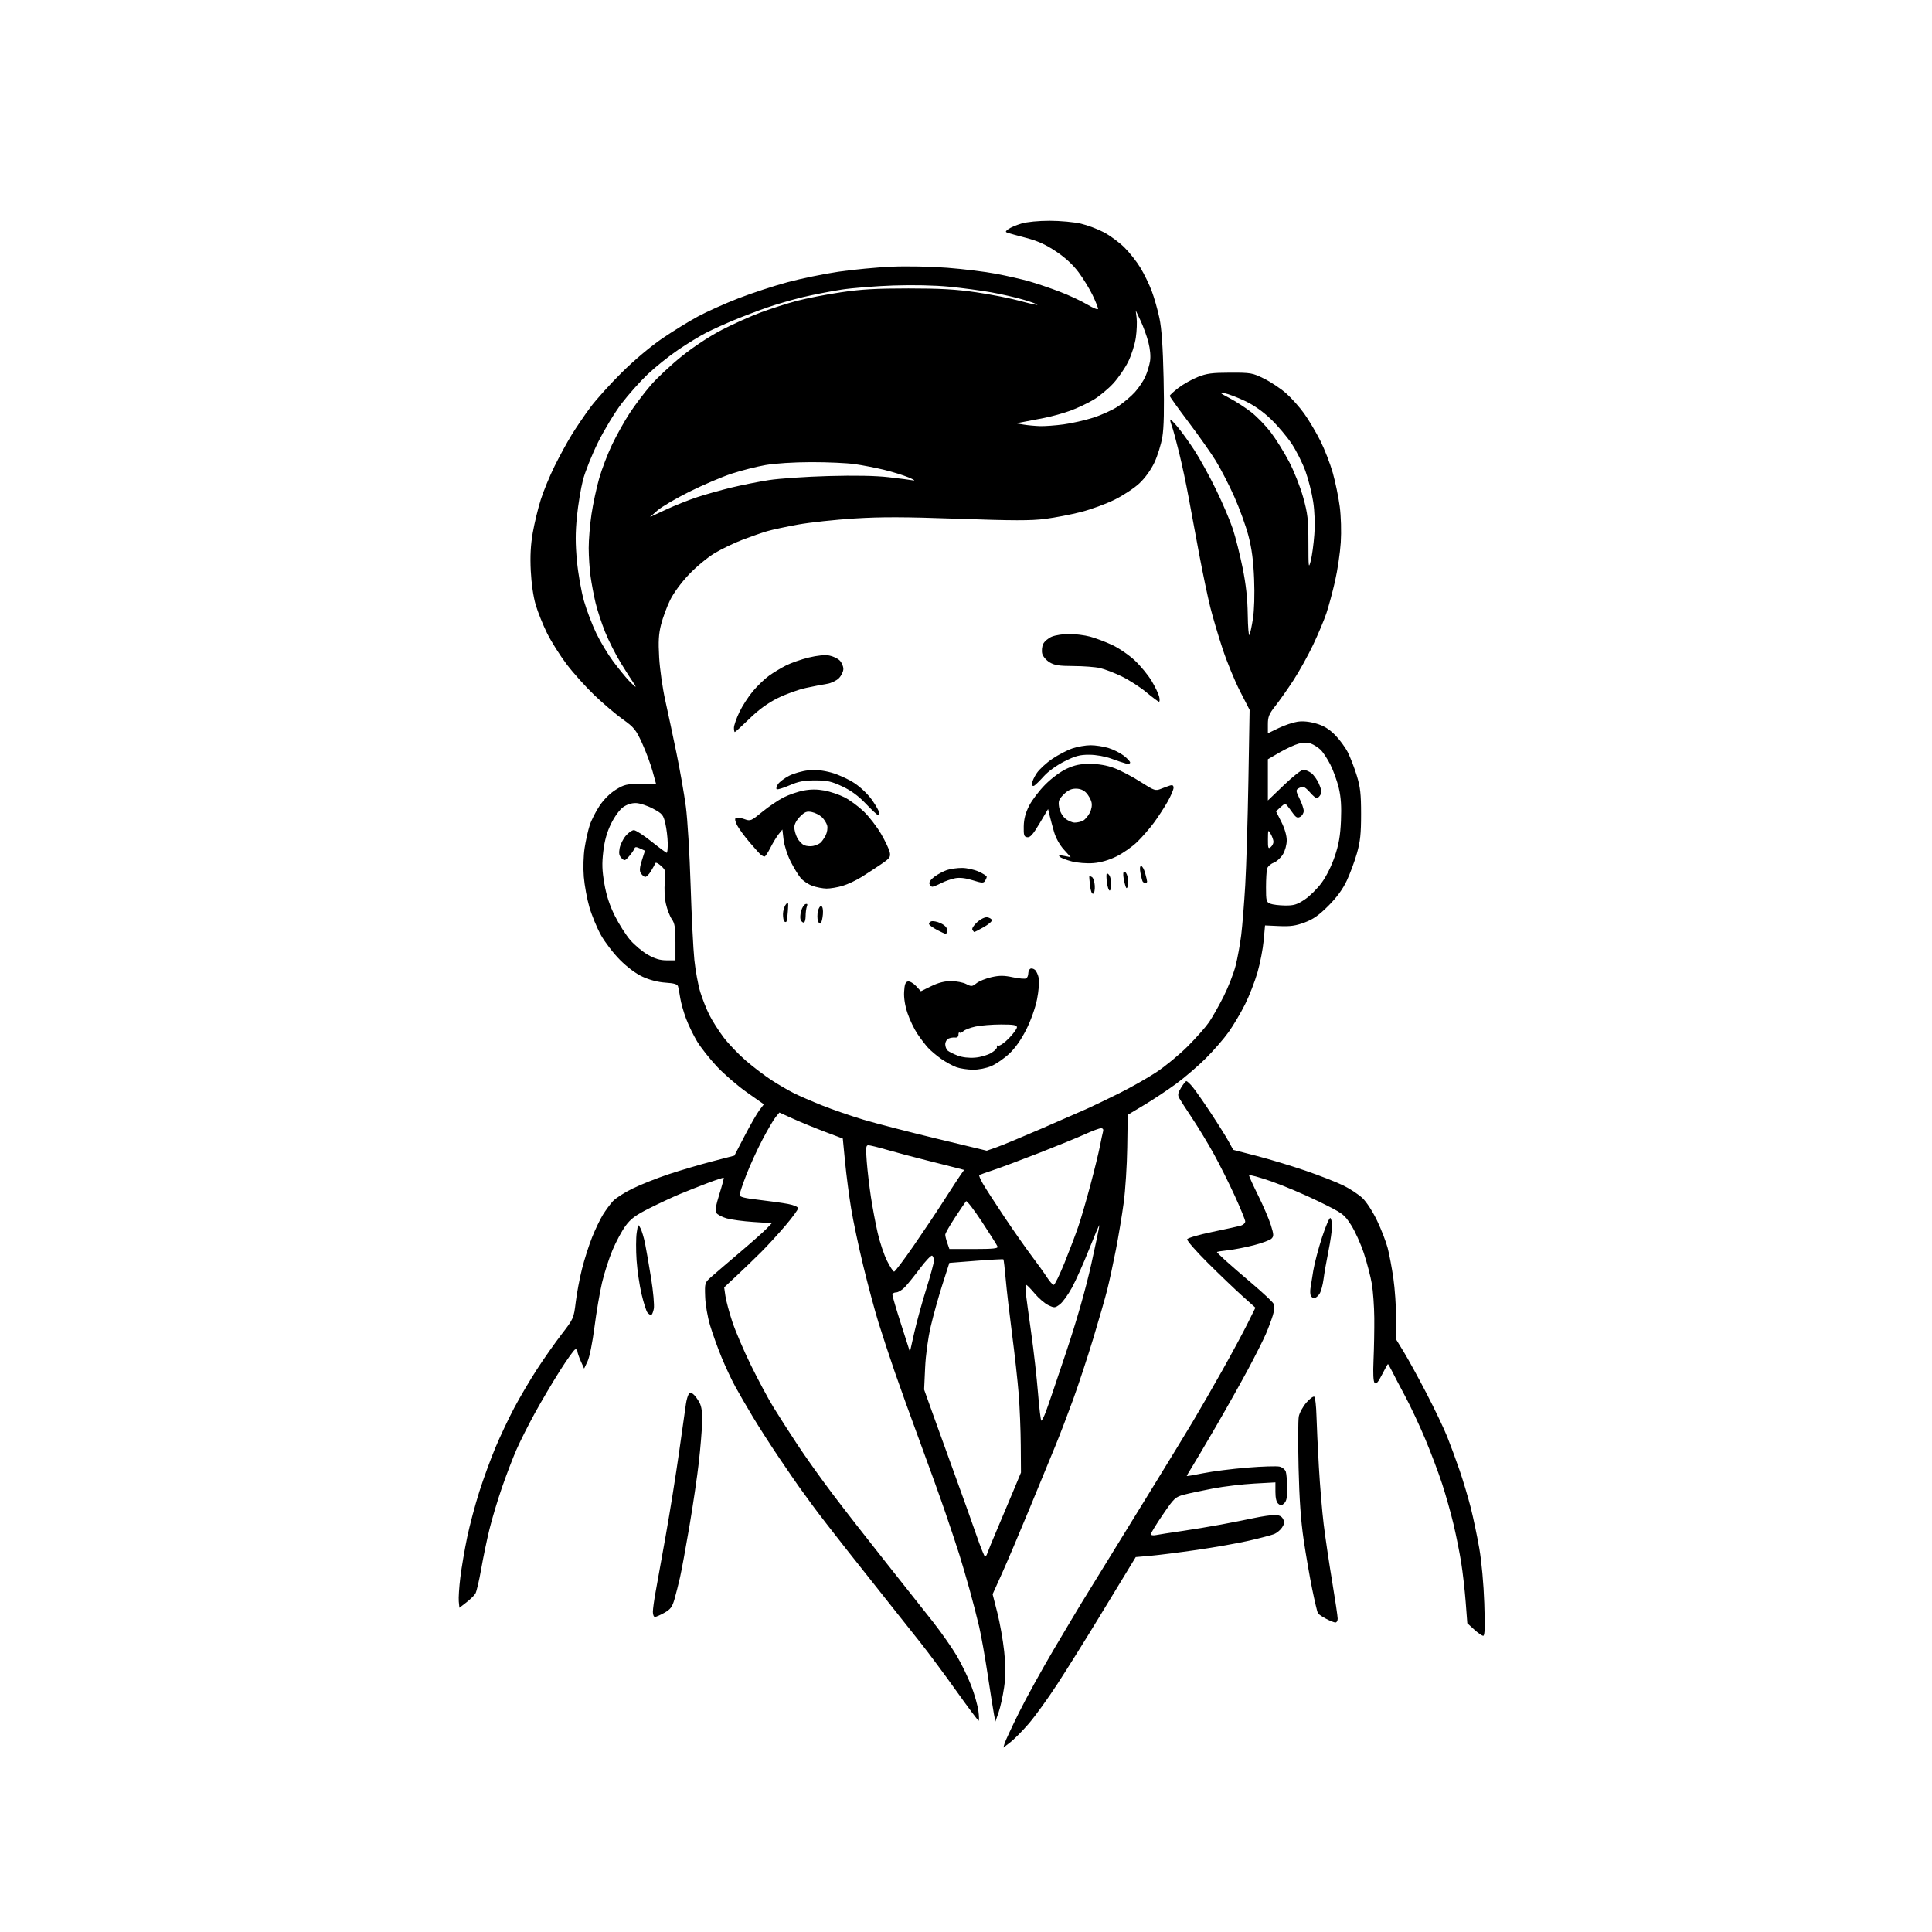 <svg version="1.1" xmlns="http://www.w3.org/2000/svg" xmlns:xlink="http://www.w3.org/1999/xlink" width="1024" height="1024" viewBox="0 0 1024 1024"><path stroke="none" fill="black" fill-rule="evenodd" d="M535.429,923.486L531.78,926.27L532.509,923.885C532.91,922.573 536.328,915.265 540.104,907.645C543.879,900.024 552.194,884.949 558.581,874.145C564.968,863.34 571.583,852.25 573.28,849.5C574.978,846.75 580.937,837.075 586.524,828.0C592.11,818.925 603.192,800.925 611.151,788.0C619.109,775.075 628.581,759.55 632.198,753.5C635.815,747.45 642.869,735.208 647.872,726.295C652.876,717.382 658.866,706.267 661.183,701.594L665.397,693.099L658.448,686.875C654.627,683.452 646.395,675.57 640.156,669.359C633.916,663.148 628.995,657.515 629.22,656.841C629.446,656.162 635.435,654.417 642.666,652.923C649.837,651.441 656.67,649.922 657.852,649.547C659.033,649.172 660.0,648.205 660.0,647.398C660.0,646.592 657.498,640.464 654.441,633.782C651.383,627.1 646.38,617.103 643.322,611.566C640.264,606.03 635.116,597.533 631.882,592.685C628.647,587.837 625.525,582.982 624.944,581.895C624.117,580.35 624.352,579.166 626.025,576.46C627.201,574.557 628.45,573.0 628.8,573.0C629.15,573.0 630.513,574.237 631.829,575.75C633.144,577.263 637.491,583.45 641.489,589.5C645.486,595.55 649.855,602.512 651.198,604.972L653.639,609.444L666.069,612.657C672.906,614.425 684.575,617.956 692.0,620.506C699.425,623.056 708.408,626.569 711.962,628.313C715.516,630.056 720.105,633.083 722.16,635.037C724.291,637.065 727.625,642.223 729.922,647.046C732.137,651.696 734.651,658.2 735.51,661.5C736.369,664.8 737.722,672.0 738.517,677.5C739.313,683.0 739.972,692.555 739.982,698.732L740.0,709.965L744.117,716.691C746.381,720.39 751.751,730.186 756.05,738.459C760.348,746.731 765.302,757.1 767.057,761.5C768.813,765.9 771.771,773.931 773.631,779.346C775.492,784.762 778.135,793.616 779.506,799.023C780.876,804.429 782.925,814.173 784.058,820.676C785.282,827.703 786.356,839.499 786.704,849.75C787.137,862.503 786.988,867.0 786.13,867.0C785.492,867.0 783.337,865.503 781.34,863.673L777.709,860.346L776.831,848.923C776.349,842.64 775.285,833.316 774.467,828.201C773.65,823.087 771.852,814.087 770.472,808.201C769.092,802.316 766.346,792.55 764.37,786.5C762.394,780.45 758.326,769.668 755.332,762.539C752.337,755.41 747.583,745.285 744.768,740.039C741.953,734.793 738.818,728.812 737.801,726.75C736.785,724.688 735.812,723.0 735.64,723.0C735.468,723.0 734.063,725.499 732.517,728.554C730.477,732.585 729.406,733.806 728.61,733.01C727.882,732.282 727.679,728.138 728.006,720.706C728.278,714.543 728.456,704.55 728.401,698.5C728.347,692.45 727.767,684.35 727.113,680.5C726.459,676.65 724.562,669.363 722.898,664.307C721.234,659.25 718.158,652.46 716.061,649.216C712.378,643.517 711.801,643.099 698.875,636.759C691.519,633.151 680.212,628.364 673.75,626.122C667.288,623.88 662.0,622.451 662.0,622.945C662.0,623.44 664.195,628.267 666.877,633.672C669.56,639.078 672.57,646.098 673.567,649.274C675.155,654.331 675.2,655.229 673.923,656.505C673.122,657.307 668.874,658.886 664.483,660.014C660.092,661.142 653.913,662.339 650.75,662.675C647.587,663.01 645.0,663.437 645.0,663.622C645.0,663.807 646.913,665.704 649.25,667.838C651.587,669.971 658.111,675.632 663.746,680.417C669.382,685.202 674.436,689.946 674.978,690.959C675.655,692.224 675.548,694.165 674.637,697.151C673.907,699.543 672.249,703.975 670.953,707.0C669.656,710.025 665.466,718.35 661.641,725.5C657.816,732.65 650.091,746.403 644.475,756.061C638.859,765.72 633.079,775.498 631.632,777.791C630.184,780.084 629.0,782.107 629.0,782.286C629.0,782.465 632.938,781.811 637.75,780.833C642.562,779.855 653.052,778.522 661.061,777.871C669.069,777.22 676.802,776.984 678.244,777.346C679.686,777.708 681.156,778.915 681.508,780.027C681.861,781.139 682.195,784.981 682.249,788.565C682.322,793.344 681.915,795.513 680.724,796.704C679.384,798.044 678.829,798.103 677.55,797.042C676.526,796.192 676.0,794.049 676.0,790.725L676.0,785.694L664.75,786.314C658.562,786.656 648.775,787.826 643.0,788.914C637.225,790.003 630.285,791.48 627.577,792.197C622.928,793.428 622.303,794.015 616.327,802.778C612.847,807.881 610.0,812.53 610.0,813.108C610.0,813.722 611.144,813.929 612.75,813.607C614.263,813.303 620.225,812.374 626.0,811.542C631.775,810.71 641.225,809.15 647.0,808.075C652.775,807 660.792,805.418 664.815,804.56C668.839,803.702 673.661,803.0 675.53,803.0C677.943,803.0 679.251,803.6 680.036,805.067C680.899,806.679 680.785,807.68 679.519,809.612C678.626,810.974 676.681,812.56 675.198,813.135C673.714,813.71 667.775,815.267 662.0,816.594C656.225,817.921 643.85,820.113 634.5,821.466C625.15,822.818 614.005,824.229 609.734,824.602L601.968,825.279L597.638,832.389C595.257,836.3 587.967,848.275 581.438,859.0C574.909,869.725 565.471,884.8 560.465,892.5C555.458,900.2 548.599,909.695 545.221,913.601C541.843,917.507 537.437,921.955 535.429,923.486zM518.685,912.0C518.37,912.0 513.064,904.913 506.894,896.25C500.724,887.587 492.289,876.225 488.149,871.0C484.009,865.775 476.506,856.325 471.476,850.0C466.445,843.675 456.281,830.85 448.889,821.5C441.496,812.15 433.209,801.41 430.474,797.633C427.738,793.857 424.6,789.535 423.5,788.031C422.4,786.526 417.767,779.779 413.204,773.038C408.642,766.297 402.301,756.443 399.115,751.141C395.928,745.838 391.715,738.575 389.753,735.0C387.79,731.425 384.517,724.45 382.479,719.5C380.44,714.55 377.697,706.928 376.383,702.563C375.021,698.038 373.887,691.452 373.747,687.242C373.501,679.903 373.522,679.839 377.095,676.679C379.072,674.931 385.822,669.146 392.095,663.825C398.368,658.504 404.756,652.836 406.291,651.228L409.081,648.306L399.291,647.663C393.906,647.31 387.52,646.446 385.099,645.745C382.679,645.044 380.244,643.748 379.687,642.866C378.955,641.706 379.398,638.956 381.288,632.915C382.725,628.323 383.761,624.427 383.59,624.257C383.42,624.086 379.73,625.284 375.39,626.918C371.051,628.552 364.35,631.201 360.5,632.804C356.65,634.408 349.339,637.812 344.254,640.368C336.852,644.089 334.314,645.962 331.528,649.758C329.615,652.366 326.524,658.111 324.661,662.524C322.797,666.938 320.291,674.729 319.092,679.839C317.892,684.948 316.086,695.552 315.079,703.403C314.034,711.543 312.462,719.332 311.419,721.529L309.592,725.38L307.822,721.44C306.849,719.273 306.041,716.9 306.026,716.167C306.012,715.433 305.482,715.006 304.848,715.217C304.215,715.428 300.566,720.528 296.74,726.551C292.915,732.573 286.943,742.675 283.471,749.0C279.998,755.325 275.583,764.1 273.659,768.5C271.736,772.9 268.297,781.9 266.019,788.5C263.74,795.1 260.774,805.0 259.427,810.5C258.08,816.0 256.096,825.549 255.017,831.719C253.938,837.889 252.548,843.739 251.927,844.719C251.306,845.699 249.156,847.773 247.149,849.329L243.5,852.159L243.163,848.829C242.978,846.998 243.351,841.225 243.993,836.0C244.635,830.775 246.263,821.228 247.61,814.784C248.957,808.341 251.86,797.438 254.06,790.555C256.26,783.673 260.086,773.207 262.562,767.297C265.038,761.387 269.491,751.967 272.457,746.363C275.423,740.758 280.866,731.522 284.551,725.837C288.237,720.151 294.141,711.754 297.672,707.175C303.997,698.972 304.106,698.724 305.147,690.175C305.728,685.404 307.237,677.412 308.502,672.415C309.766,667.418 312.168,659.915 313.84,655.742C315.511,651.568 318.085,646.206 319.56,643.827C321.035,641.447 323.424,638.207 324.871,636.627C326.317,635.047 331.025,632.034 335.334,629.932C339.643,627.829 348.174,624.441 354.293,622.402C360.412,620.363 370.778,617.301 377.329,615.598L389.239,612.5L394.693,602.0C397.693,596.225 401.21,590.106 402.508,588.402L404.869,585.305L395.832,578.936C390.861,575.434 383.705,569.26 379.928,565.216C376.152,561.172 371.473,555.248 369.531,552.051C367.589,548.854 364.928,543.373 363.617,539.869C362.307,536.366 360.924,531.475 360.544,529.0C360.164,526.525 359.648,523.764 359.396,522.865C359.052,521.636 357.389,521.127 352.719,520.819C348.817,520.562 344.332,519.41 340.681,517.728C337.056,516.058 332.505,512.683 328.608,508.774C325.167,505.323 320.631,499.412 318.527,495.637C316.423,491.862 313.666,485.213 312.401,480.86C311.135,476.508 309.8,469.246 309.433,464.723C309.053,460.028 309.239,453.461 309.867,449.417C310.471,445.521 311.682,440.121 312.556,437.417C313.43,434.713 315.8,430.038 317.823,427.03C320.076,423.677 323.409,420.387 326.431,418.53C330.885,415.793 332.154,415.503 339.557,415.533L347.752,415.566L345.84,408.665C344.788,404.87 342.303,398.209 340.317,393.865C337.065,386.75 336.05,385.498 330.103,381.259C326.471,378.67 319.723,372.94 315.107,368.526C310.491,364.112 303.82,356.675 300.283,352.0C296.745,347.325 292.076,339.9 289.907,335.5C287.739,331.1 285.039,324.35 283.907,320.5C282.662,316.263 281.638,309.158 281.313,302.5C280.934,294.76 281.247,288.793 282.368,282.364C283.244,277.34 285.145,269.477 286.594,264.892C288.042,260.307 291.354,252.268 293.954,247.028C296.553,241.788 300.614,234.35 302.978,230.5C305.341,226.65 309.776,220.125 312.832,216.0C315.889,211.875 323.419,203.521 329.566,197.435C336.258,190.809 344.906,183.54 351.121,179.316C356.829,175.436 365.325,170.204 370.0,167.69C374.675,165.176 384.272,160.874 391.328,158.131C398.383,155.388 410.083,151.548 417.328,149.599C424.572,147.65 436.8,145.137 444.5,144.013C452.2,142.89 464.8,141.691 472.5,141.35C480.508,140.995 493.134,141.241 502.0,141.924C510.525,142.581 522.225,144.018 528.0,145.118C533.775,146.218 541.65,148.017 545.5,149.116C549.35,150.215 556.584,152.668 561.575,154.567C566.567,156.466 573.204,159.558 576.325,161.437C579.446,163.316 582,164.324 581.999,163.677C581.999,163.03 580.71,159.8 579.134,156.5C577.559,153.2 574.234,147.753 571.744,144.395C568.74,140.343 564.704,136.609 559.743,133.291C554.289,129.643 550.002,127.697 543.884,126.091C539.273,124.881 534.825,123.658 534.0,123.374C532.765,122.948 532.85,122.599 534.483,121.398C535.573,120.596 538.692,119.278 541.414,118.47C544.358,117.595 550.442,117.006 556.432,117.015C561.969,117.023 569.383,117.709 572.907,118.54C576.431,119.37 581.949,121.454 585.17,123.171C588.39,124.888 593.226,128.459 595.916,131.107C598.606,133.754 602.425,138.585 604.403,141.841C606.381,145.097 609.089,150.655 610.421,154.193C611.752,157.73 613.595,164.197 614.517,168.562C615.689,174.114 616.355,183.714 616.732,200.5C617.104,217.029 616.896,226.727 616.062,231.653C615.397,235.587 613.505,241.662 611.858,245.153C610.035,249.018 606.934,253.317 603.929,256.146C601.215,258.702 595.283,262.62 590.747,264.854C586.211,267.089 578.225,270.013 573.0,271.353C567.775,272.692 559.225,274.342 554.0,275.017C546.437,275.995 537.024,275.981 507.839,274.948C479.379,273.941 467.075,273.909 452.839,274.802C442.752,275.436 429.325,276.885 423.0,278.023C416.675,279.162 409.267,280.751 406.538,281.556C403.809,282.36 397.959,284.398 393.538,286.085C389.117,287.771 382.482,290.957 378.793,293.165C375.104,295.372 368.973,300.454 365.17,304.458C361.032,308.814 357.005,314.302 355.144,318.119C353.433,321.629 351.292,327.425 350.386,331.0C349.104,336.058 348.878,339.941 349.37,348.5C349.717,354.55 351.152,364.675 352.557,371.0C353.963,377.325 356.645,389.925 358.518,399.0C360.39,408.075 362.639,420.9 363.515,427.5C364.39,434.1 365.523,452.775 366.032,469.0C366.541,485.225 367.44,503.14 368.03,508.81C368.62,514.481 370.031,522.131 371.166,525.81C372.301,529.49 374.479,534.978 376.006,538.007C377.534,541.035 380.88,546.303 383.443,549.712C386.006,553.121 391.342,558.71 395.301,562.13C399.261,565.551 405.425,570.238 409.0,572.546C412.575,574.853 417.826,577.914 420.668,579.346C423.511,580.779 430.327,583.74 435.815,585.926C441.302,588.112 451.126,591.5 457.646,593.454C464.166,595.408 481.537,599.906 496.248,603.45L522.996,609.894L528.248,608.054C531.137,607.043 541.825,602.605 552.0,598.193C562.175,593.781 573.025,589.041 576.112,587.659C579.198,586.278 586.848,582.603 593.112,579.493C599.375,576.383 608.325,571.306 613.0,568.211C617.675,565.116 625.117,558.964 629.537,554.542C633.957,550.119 639.018,544.396 640.783,541.825C642.548,539.254 646.023,533.125 648.504,528.205C650.985,523.285 653.862,515.939 654.896,511.88C655.931,507.821 657.275,500.45 657.883,495.5C658.491,490.55 659.447,478.625 660.009,469.0C660.571,459.375 661.32,434.57 661.673,413.877L662.316,376.254L657.244,366.377C654.454,360.945 650.314,350.881 648.043,344.013C645.772,337.145 642.836,327.245 641.517,322.013C640.199,316.781 637.511,303.95 635.544,293.5C633.577,283.05 631.025,269.325 629.873,263.0C628.722,256.675 626.513,246.325 624.965,240.0C623.417,233.675 621.654,227.2 621.047,225.611C620.441,224.023 620.096,222.571 620.281,222.386C620.466,222.201 622.24,223.99 624.223,226.363C626.207,228.736 630.162,234.237 633.012,238.588C635.863,242.94 641.046,252.35 644.53,259.5C648.014,266.65 652.039,276.097 653.476,280.493C654.912,284.889 657.227,294.114 658.621,300.993C660.385,309.699 661.207,317.193 661.327,325.653C661.422,332.336 661.823,337.239 662.218,336.548C662.614,335.856 663.457,331.963 664.092,327.895C664.784,323.464 665.033,315.089 664.713,307.0C664.329,297.275 663.489,290.843 661.709,284.0C660.351,278.775 656.947,269.382 654.146,263.126C651.344,256.87 646.927,248.32 644.329,244.126C641.731,239.932 635.194,230.667 629.803,223.537C624.411,216.408 620,210.241 620.0,209.833C620.0,209.425 622.069,207.512 624.597,205.581C627.126,203.65 631.739,201.054 634.847,199.811C639.552,197.93 642.432,197.547 652.021,197.525C663,197.501 663.847,197.651 670.021,200.708C673.584,202.473 678.824,205.961 681.664,208.46C684.504,210.959 688.831,215.816 691.281,219.252C693.73,222.688 697.569,229.152 699.811,233.615C702.053,238.079 705.021,245.729 706.407,250.615C707.793,255.502 709.453,263.55 710.095,268.5C710.776,273.739 711.001,281.679 710.636,287.5C710.29,293.0 708.927,302.225 707.606,308.0C706.285,313.775 704.227,321.425 703.032,325.0C701.838,328.575 698.667,336.117 695.987,341.759C693.307,347.402 688.622,355.842 685.576,360.515C682.529,365.188 678.229,371.3 676.019,374.096C672.608,378.411 672.0,379.896 672.0,383.919L672.0,388.658L677.672,385.917C680.792,384.409 685.301,382.882 687.694,382.523C690.534,382.097 693.972,382.431 697.598,383.486C701.58,384.643 704.388,386.336 707.515,389.463C709.915,391.862 712.986,396.013 714.342,398.688C715.697,401.362 717.84,406.914 719.104,411.025C720.999,417.189 721.402,420.779 721.405,431.5C721.408,441.878 720.965,446.059 719.213,452.228C718.006,456.479 715.586,463.004 713.835,466.728C711.675,471.325 708.54,475.617 704.076,480.091C699.096,485.083 696.044,487.228 691.5,488.929C686.767,490.7 683.916,491.103 678.0,490.837L670.5,490.5L669.776,498.488C669.378,502.881 667.914,510.446 666.521,515.3C665.129,520.153 662.151,527.809 659.904,532.312C657.657,536.815 653.739,543.425 651.197,547.0C648.656,550.575 643.18,556.875 639.03,561.0C634.88,565.125 627.791,571.2 623.278,574.5C618.765,577.8 611.168,582.835 606.395,585.69L597.718,590.88L597.461,608.19C597.32,617.71 596.474,630.9 595.582,637.5C594.689,644.1 592.818,655.35 591.424,662.5C590.029,669.65 587.985,679.1 586.88,683.5C585.775,687.9 582.414,699.6 579.411,709.5C576.407,719.4 571.666,733.8 568.873,741.5C566.081,749.2 561.863,760.225 559.499,766.0C557.135,771.775 550.875,786.979 545.588,799.786C540.3,812.594 533.753,827.995 531.039,834.012L526.103,844.951L528.598,854.726C529.97,860.102 531.609,869.364 532.238,875.309C533.113,883.569 533.101,888.071 532.187,894.396C531.529,898.948 530.221,904.884 529.282,907.587L527.573,912.5L526.807,908.5C526.385,906.3 524.889,896.85 523.482,887.5C522.075,878.15 520.029,866.675 518.935,862.0C517.841,857.325 515.571,848.55 513.891,842.5C512.21,836.45 509.775,828.125 508.48,824.0C507.185,819.875 503.895,809.975 501.168,802.0C498.442,794.025 492.379,777.15 487.697,764.5C483.014,751.85 476.933,734.975 474.184,727.0C471.435,719.025 467.581,707.325 465.621,701.0C463.661,694.675 460.039,681.175 457.573,671.0C455.107,660.825 452.2,647.1 451.114,640.5C450.028,633.9 448.59,622.863 447.92,615.973L446.701,603.445L437.1,599.817C431.82,597.822 424.259,594.72 420.299,592.924L413.098,589.658L411.106,592.079C410.011,593.411 406.855,598.799 404.094,604.053C401.333,609.308 397.483,617.728 395.537,622.766C393.592,627.803 392.0,632.566 392.0,633.35C392.0,634.414 394.595,635.073 402.25,635.951C407.887,636.597 414.863,637.58 417.75,638.134C420.815,638.722 423.0,639.673 423.0,640.418C423.0,641.12 419.976,645.251 416.28,649.597C412.584,653.944 406.846,660.21 403.53,663.523C400.213,666.836 394.423,672.424 390.662,675.941L383.823,682.336L384.487,686.918C384.852,689.438 386.487,695.55 388.122,700.5C389.756,705.45 394.181,715.8 397.955,723.5C401.729,731.2 407.067,741.175 409.816,745.666C412.566,750.157 418.329,759.151 422.622,765.653C426.916,772.155 435.366,784.006 441.401,791.987C447.436,799.969 460.065,816.175 469.466,828.0C478.867,839.825 490.162,854.095 494.566,859.711C498.969,865.327 504.636,873.427 507.158,877.711C509.68,881.995 513.124,889.129 514.812,893.565C516.501,898 518.191,903.963 518.57,906.815C518.948,909.667 519,912.0 518.685,912.0zM707.75,859.956C707.062,859.931 704.842,859.036 702.815,857.965C700.788,856.895 698.855,855.575 698.52,855.033C698.185,854.491 696.825,848.749 695.498,842.273C694.171,835.798 692.125,823.975 690.952,816.0C689.475,805.96 688.651,794.238 688.272,777.889C687.971,764.903 688.02,752.707 688.381,750.785C688.741,748.864 690.558,745.539 692.418,743.396C694.278,741.253 696.183,739.874 696.65,740.332C697.118,740.79 697.614,745.29 697.754,750.332C697.893,755.374 698.471,767.6 699.037,777.5C699.603,787.4 700.754,801.125 701.595,808.0C702.436,814.875 704.446,828.444 706.062,838.153C707.678,847.863 709.0,856.75 709.0,857.903C709.0,859.057 708.438,859.98 707.75,859.956zM347.114,857.0C346.501,857.0 346.016,855.763 346.035,854.25C346.054,852.737 346.686,848.125 347.44,844.0C348.193,839.875 350.619,826.375 352.831,814.0C355.043,801.625 358.249,781.6 359.954,769.5C361.66,757.4 363.29,745.916 363.577,743.98C363.864,742.043 364.492,739.822 364.973,739.044C365.713,737.846 366.1,737.838 367.49,738.991C368.393,739.741 369.859,741.737 370.747,743.427C371.895,745.609 372.298,748.674 372.14,754.0C372.017,758.125 371.234,767.575 370.4,775.0C369.566,782.425 367.315,797.725 365.398,809.0C363.481,820.275 361.247,832.425 360.433,836.0C359.62,839.575 358.303,844.772 357.508,847.549C356.312,851.721 355.382,852.979 352.144,854.799C349.99,856.009 347.726,857.0 347.114,857.0zM522.094,825.0C522.464,825.0 523.009,824.212 523.306,823.25C523.602,822.288 525.955,816.55 528.535,810.5C531.115,804.45 535.005,795.225 537.18,790.0L541.133,780.5L541.028,766.0C540.971,758.025 540.479,745.875 539.936,739.0C539.393,732.125 537.815,717.825 536.429,707.222C535.044,696.618 533.518,683.418 533.037,677.887C532.557,672.356 532.01,667.677 531.823,667.49C531.635,667.302 525.114,667.645 517.33,668.252L503.179,669.356L499.507,680.809C497.488,687.108 494.717,697.041 493.349,702.881C491.846,709.295 490.651,718.054 490.331,725.0L489.801,736.5L494.811,750.5C497.567,758.2 502.936,773.05 506.743,783.5C510.55,793.95 515.41,807.562 517.543,813.75C519.676,819.938 521.724,825.0 522.094,825.0zM551.932,753.0C552.253,753.0 553.332,750.862 554.329,748.25C555.326,745.638 560.134,731.514 565.015,716.865C570.844,699.365 575.442,683.265 578.419,669.924C580.912,658.755 582.832,649.499 582.688,649.355C582.543,649.21 580.067,655.034 577.184,662.296C574.302,669.558 570.257,678.61 568.195,682.412C566.133,686.214 563.225,690.236 561.731,691.351C559.156,693.274 558.842,693.295 555.613,691.755C553.742,690.863 550.493,688.078 548.393,685.566C546.294,683.055 544.265,681.0 543.883,681.0C543.502,681.0 543.409,682.913 543.675,685.25C543.942,687.587 545.242,697.15 546.563,706.5C547.884,715.85 549.501,730.138 550.157,738.25C550.812,746.362 551.611,753.0 551.932,753.0zM484.621,706.18C485.906,700.504 488.767,690.103 490.979,683.067C493.191,676.031 495.0,669.339 495.0,668.196C495.0,667.053 494.576,665.856 494.057,665.535C493.538,665.215 490.659,668.226 487.658,672.226C484.658,676.227 481.014,680.737 479.561,682.25C478.108,683.763 476.037,685.0 474.96,685.0C473.882,685.0 473.0,685.575 473.0,686.278C473.0,686.981 475.089,694.068 477.642,702.028L482.283,716.5L484.621,706.18zM345.077,697.0C344.619,697.0 343.752,696.407 343.151,695.682C342.549,694.956 341.159,690.606 340.063,686.015C338.966,681.423 337.768,673.302 337.401,667.968C337.033,662.633 337.061,656.076 337.463,653.396C338.173,648.665 338.232,648.596 339.482,651.011C340.191,652.38 341.273,655.975 341.887,659.0C342.501,662.025 343.94,670.308 345.084,677.407C346.228,684.505 346.882,691.818 346.537,693.657C346.192,695.495 345.535,697.0 345.077,697.0zM696.584,688.0C695.83,688.0 694.987,687.409 694.71,686.687C694.433,685.964 694.364,684.277 694.557,682.937C694.75,681.596 695.427,677.35 696.061,673.5C696.696,669.65 698.794,661.668 700.724,655.763C702.655,649.858 704.631,645.272 705.117,645.572C705.603,645.872 706.0,647.842 706.0,649.949C706.0,652.056 705.146,657.992 704.101,663.14C703.057,668.288 701.889,674.975 701.506,678.0C701.123,681.025 700.167,684.513 699.382,685.75C698.596,686.987 697.337,688.0 696.584,688.0zM558.494,681.0C559.053,681.0 561.644,675.712 564.252,669.25C566.859,662.788 570.144,654.125 571.552,650.0C572.96,645.875 575.847,635.975 577.968,628.0C580.089,620.025 582.345,610.8 582.981,607.5C583.617,604.2 584.362,600.712 584.636,599.75C584.961,598.608 584.582,598.0 583.545,598.0C582.671,598.0 578.928,599.385 575.228,601.078C571.528,602.77 560.625,607.228 551.0,610.985C541.375,614.741 530.35,618.866 526.5,620.151C522.65,621.436 519.282,622.633 519.016,622.811C518.75,622.989 519.603,625.016 520.911,627.317C522.219,629.618 527.356,637.575 532.327,645.0C537.298,652.425 543.871,661.809 546.933,665.853C549.995,669.898 553.62,674.96 554.989,677.103C556.358,679.246 557.935,681.0 558.494,681.0zM473.897,674.0C474.375,674.0 479.043,667.812 484.27,660.25C489.498,652.688 496.793,641.775 500.481,636.0C504.168,630.225 508.044,624.28 509.094,622.789L511.002,620.078L507.251,619.092C505.188,618.55 497.875,616.698 491.0,614.976C484.125,613.254 474.737,610.755 470.138,609.423C465.539,608.09 461.09,607.0 460.251,607.0C458.947,607.0 458.825,608.275 459.408,615.75C459.784,620.562 460.778,629.0 461.615,634.5C462.453,640.0 464.065,648.55 465.198,653.5C466.33,658.45 468.555,665.087 470.143,668.25C471.73,671.413 473.42,674.0 473.897,674.0zM516.205,662.0C526.493,662.0 529.109,661.727 528.713,660.695C528.438,659.977 524.731,654.096 520.476,647.625C516.221,641.155 512.42,636.229 512.03,636.68C511.639,637.131 508.998,641.025 506.16,645.334C503.322,649.642 501.0,653.738 501.0,654.435C501.0,655.131 501.494,657.119 502.098,658.851L503.196,662.0L516.205,662.0zM515.667,566.956C512.825,566.932 508.904,566.341 506.953,565.644C505.002,564.946 501.402,562.986 498.953,561.287C496.504,559.589 493.329,556.917 491.897,555.35C490.466,553.782 487.908,550.438 486.214,547.917C484.52,545.396 482.182,540.509 481.019,537.055C479.664,533.034 479.011,528.931 479.202,525.647C479.43,521.723 479.907,520.441 481.233,520.189C482.186,520.008 484.116,521.101 485.523,522.619L488.079,525.378L493.562,522.689C497.303,520.854 500.641,520.0 504.072,520.0C506.837,520.0 510.443,520.695 512.086,521.544C514.862,522.98 515.25,522.949 517.597,521.102C518.986,520.01 522.546,518.574 525.509,517.91C529.766,516.958 532.148,516.97 536.855,517.969C540.132,518.665 543.305,518.929 543.907,518.558C544.508,518.186 545.0,517.035 545.0,516.0C545.0,514.965 545.47,513.828 546.044,513.473C546.618,513.118 547.731,513.362 548.517,514.014C549.304,514.667 550.23,516.711 550.577,518.556C550.923,520.402 550.5,525.419 549.636,529.706C548.716,534.276 546.353,540.898 543.926,545.714C541.244,551.032 538.063,555.538 534.901,558.496C532.215,561.008 527.952,563.949 525.426,565.032C522.752,566.178 518.676,566.982 515.667,566.956zM516.768,560.56C519.771,560.321 523.536,559.214 525.524,557.985C527.443,556.799 528.722,555.359 528.367,554.785C528.001,554.193 528.324,553.941 529.111,554.204C529.875,554.459 532.413,552.7 534.75,550.295C537.087,547.891 539.0,545.266 539.0,544.462C539.0,543.295 537.296,543.0 530.549,543.0C525.901,543.0 519.82,543.489 517.035,544.086C514.25,544.683 511.356,545.787 510.604,546.538C509.853,547.29 508.96,547.626 508.619,547.286C508.279,546.945 508.0,547.445 508.0,548.396C508.0,549.459 507.326,550.042 506.25,549.909C505.288,549.79 503.712,550.035 502.75,550.453C501.788,550.872 501.0,552.236 501.0,553.485C501.0,554.733 501.61,556.261 502.355,556.88C503.1,557.498 505.463,558.673 507.605,559.491C509.991,560.402 513.541,560.816 516.768,560.56zM353.25,508.991L358.0,509.0L358.0,499.46C358.0,491.689 357.646,489.416 356.094,487.21C355.045,485.719 353.638,482.087 352.967,479.138C352.24,475.945 352.004,471.266 352.382,467.571C352.979,461.749 352.855,461.215 350.372,458.933C348.916,457.595 347.561,456.95 347.359,457.5C347.157,458.05 346.08,459.996 344.966,461.823C343.852,463.651 342.423,464.974 341.792,464.764C341.16,464.553 340.179,463.646 339.612,462.747C338.874,461.577 339.046,459.662 340.217,456.002L341.851,450.889L339.255,449.706C337.192,448.766 336.57,448.791 336.224,449.829C335.984,450.547 334.739,452.342 333.457,453.817C331.28,456.322 331.014,456.39 329.435,454.837C328.169,453.591 327.912,452.281 328.412,449.616C328.779,447.66 330.227,444.696 331.629,443.029C333.031,441.363 334.98,440.0 335.96,440.0C336.94,440.0 341.125,442.7 345.259,446.0C349.393,449.3 353.051,452.0 353.388,452.0C353.724,452.0 353.957,449.637 353.904,446.75C353.851,443.863 353.287,439.25 352.65,436.5C351.578,431.875 351.088,431.284 346.119,428.618C343.163,427.034 339.103,425.694 337.096,425.641C334.786,425.581 332.281,426.376 330.268,427.809C328.431,429.117 325.754,432.785 323.924,436.503C321.709,441.002 320.461,445.42 319.768,451.216C318.987,457.754 319.108,461.394 320.344,468.489C321.428,474.715 323.142,479.94 325.918,485.489C328.123,489.895 331.797,495.659 334.082,498.297C336.367,500.936 340.546,504.419 343.368,506.038C347.059,508.155 349.834,508.984 353.25,508.991zM501.25,494.956C500.837,494.931 498.842,494.036 496.815,492.965C494.788,491.895 492.847,490.561 492.501,490.002C492.156,489.443 492.618,488.7 493.528,488.351C494.437,488.002 496.716,488.448 498.591,489.342C500.805,490.398 502.0,491.674 502.0,492.984C502.0,494.093 501.663,494.98 501.25,494.956zM516.433,494.0C516.26,494.0 515.795,493.477 515.399,492.837C514.98,492.159 516.031,490.468 517.922,488.778C519.818,487.084 522.031,486.01 523.253,486.191C524.403,486.361 525.512,487.012 525.718,487.639C525.924,488.265 523.99,489.952 521.42,491.389C518.851,492.825 516.606,494.0 516.433,494.0zM435.017,489.351C434.567,489.819 433.895,489.246 433.525,488.078C433.154,486.91 433.15,484.591 433.517,482.925C433.883,481.258 434.699,480.066 435.331,480.277C436.013,480.504 436.349,482.251 436.158,484.58C435.981,486.736 435.468,488.883 435.017,489.351zM416.778,488.555C416.533,488.8 416.033,488.7 415.667,488.333C415.3,487.967 415.0,486.253 415.0,484.524C415.0,482.796 415.668,480.509 416.484,479.441C417.842,477.663 417.936,477.946 417.595,482.805C417.39,485.723 417.022,488.311 416.778,488.555zM425.969,489.0C425.401,489.0 424.669,488.3 424.34,487.444C424.012,486.588 424.145,484.486 424.636,482.772C425.128,481.059 426.157,479.448 426.924,479.192C427.899,478.867 428.12,479.245 427.659,480.445C427.297,481.39 427.0,483.702 427.0,485.582C427.0,487.462 426.536,489.0 425.969,489.0zM681.079,479.937C685.737,479.99 687.45,479.475 691.468,476.813C694.114,475.061 698.163,471.068 700.465,467.94C702.96,464.551 705.789,458.871 707.468,453.877C709.608,447.513 710.394,442.977 710.742,435.0C711.067,427.52 710.743,422.558 709.614,417.75C708.742,414.037 706.717,408.412 705.115,405.25C703.512,402.087 701.143,398.517 699.85,397.317C698.558,396.116 696.301,394.679 694.835,394.124C693.033,393.441 690.929,393.448 688.335,394.145C686.226,394.711 681.688,396.804 678.25,398.795L672.0,402.416L672.0,413.346L672.0,424.276L680.477,416.138C685.139,411.662 689.764,408.0 690.754,408.0C691.745,408.0 693.604,408.735 694.886,409.633C696.168,410.53 698.036,413.095 699.037,415.331C700.331,418.221 700.579,419.919 699.894,421.199C699.363,422.189 698.466,423.0 697.9,423.0C697.334,423.0 695.735,421.65 694.347,420.0C692.958,418.35 691.3,417.007 690.661,417.015C690.022,417.024 688.844,417.446 688.042,417.953C686.795,418.741 686.905,419.519 688.792,423.297C690.006,425.729 691.0,428.666 691.0,429.824C691.0,430.982 690.153,432.383 689.117,432.937C687.537,433.783 686.791,433.306 684.481,429.973C682.967,427.788 681.481,426.0 681.178,426.0C680.876,426.0 679.661,426.909 678.479,428.02L676.329,430.039L679.165,435.661C680.911,439.122 681.999,442.86 681.996,445.391C681.994,447.765 681.129,450.917 679.947,452.856C678.822,454.701 676.603,456.701 675.016,457.3C673.43,457.899 671.883,459.314 671.579,460.444C671.276,461.575 671.021,466.002 671.014,470.282C671.001,477.424 671.185,478.139 673.25,478.969C674.487,479.466 678.01,479.902 681.079,479.937zM579.384,473.68C578.706,473.921 578.056,472.198 577.725,469.289C577.426,466.655 577.266,464.412 577.37,464.304C577.473,464.197 578.111,464.451 578.787,464.869C579.464,465.286 580.125,467.35 580.258,469.455C580.392,471.578 580.003,473.459 579.384,473.68zM588.132,472.0C587.654,472.0 587.008,470.096 586.696,467.769C586.384,465.442 586.349,463.318 586.619,463.048C586.888,462.779 587.527,463.22 588.039,464.029C588.551,464.838 588.976,466.962 588.985,468.75C588.993,470.538 588.609,472.0 588.132,472.0zM438.068,470.956C436.106,470.932 432.739,470.285 430.587,469.518C428.435,468.751 425.625,466.858 424.343,465.312C423.062,463.765 420.652,459.796 418.988,456.491C417.324,453.186 415.675,448.05 415.323,445.078L414.683,439.674L412.736,442.077C411.666,443.399 409.705,446.623 408.378,449.24C407.052,451.858 405.636,453.993 405.233,453.985C404.83,453.976 404.038,453.639 403.474,453.235C402.909,452.831 400.15,449.8 397.342,446.5C394.534,443.2 391.51,439.063 390.622,437.307C389.603,435.292 389.377,433.885 390.009,433.494C390.561,433.153 392.551,433.432 394.433,434.112C397.769,435.318 398.01,435.222 404.048,430.277C407.454,427.487 412.55,424.041 415.371,422.618C418.192,421.194 422.955,419.568 425.954,419.002C429.679,418.3 433.167,418.299 436.954,418.997C440.005,419.56 444.784,421.174 447.575,422.585C450.366,423.996 454.956,427.361 457.774,430.063C460.592,432.765 464.728,438.109 466.964,441.938C469.2,445.768 471.285,450.174 471.596,451.729C472.101,454.257 471.616,454.929 467.045,458.029C464.23,459.938 459.582,462.977 456.714,464.781C453.846,466.586 449.281,468.724 446.568,469.531C443.856,470.339 440.031,470.98 438.068,470.956zM597.832,469.148C597.648,470.442 597.22,471.05 596.88,470.5C596.541,469.95 595.958,467.812 595.586,465.75C595.164,463.413 595.296,462.0 595.936,462.0C596.5,462.0 597.233,463.079 597.564,464.398C597.895,465.717 598.015,467.855 597.832,469.148zM494.147,470.0C493.634,470.0 492.959,469.334 492.646,468.521C492.293,467.6 493.291,466.142 495.289,464.659C497.055,463.348 500.03,461.764 501.899,461.138C503.769,460.512 507.369,460.01 509.899,460.022C512.43,460.034 516.413,460.912 518.75,461.973C521.087,463.034 522.993,464.262 522.985,464.701C522.976,465.14 522.566,466.137 522.074,466.915C521.31,468.122 520.352,468.07 515.553,466.56C511.808,465.383 508.701,465.021 506.26,465.479C504.243,465.857 500.903,467.029 498.836,468.083C496.77,469.138 494.66,470.0 494.147,470.0zM607.059,468.0C606.541,468.0 605.907,467.659 605.65,467.242C605.392,466.826 604.866,464.801 604.479,462.742C604.026,460.324 604.154,459.0 604.842,459.0C605.427,459.0 606.375,460.688 606.947,462.75C607.52,464.812 607.991,466.837 607.994,467.25C607.997,467.663 607.577,468.0 607.059,468.0zM579.5,457.474C576.102,457.742 571.192,457.363 568.177,456.6C565.249,455.86 562.338,454.738 561.708,454.108C560.847,453.247 561.425,453.133 564.031,453.648L567.5,454.333L563.827,450.249C561.603,447.776 559.555,444.061 558.635,440.832C557.799,437.9 556.752,433.996 556.308,432.157L555.5,428.814L551.0,436.407C547.546,442.235 546.035,443.942 544.5,443.75C542.758,443.532 542.513,442.79 542.603,438.0C542.675,434.126 543.522,430.89 545.469,427.054C546.989,424.058 550.86,418.98 554.071,415.769C557.47,412.37 562.223,408.872 565.447,407.396C569.682,405.457 572.594,404.865 577.826,404.882C582.362,404.896 586.661,405.644 590.584,407.099C593.838,408.307 600.042,411.556 604.371,414.321C611.843,419.093 612.4,419.284 615.371,418.088C617.092,417.395 619.288,416.59 620.25,416.298C621.462,415.93 622.0,416.316 622.0,417.553C622.0,418.535 620.588,421.841 618.862,424.899C617.136,427.957 613.893,432.944 611.657,435.98C609.42,439.016 605.43,443.61 602.79,446.19C600.15,448.769 595.18,452.257 591.745,453.94C587.682,455.931 583.404,457.166 579.5,457.474zM673.5,449.0C674.325,448.315 674.984,447.023 674.965,446.128C674.945,445.232 674.286,443.375 673.5,442.0C672.127,439.597 672.069,439.709 672.035,444.872C672.005,449.537 672.198,450.081 673.5,449.0zM430.994,448.378C432.366,448.082 434.084,447.346 434.81,446.742C435.537,446.139 436.787,444.379 437.587,442.831C438.397,441.264 438.774,438.947 438.437,437.603C438.103,436.276 436.835,434.254 435.617,433.11C434.4,431.967 431.981,430.746 430.242,430.398C427.6,429.87 426.581,430.265 424.04,432.806C422.197,434.65 421.0,436.88 421.0,438.473C421.0,439.917 421.699,442.45 422.552,444.101C423.406,445.752 425.094,447.511 426.302,448.01C427.511,448.508 429.622,448.674 430.994,448.378zM569.622,436.0C571.002,436.0 572.997,435.537 574.055,434.97C575.114,434.404 576.696,432.556 577.571,430.863C578.558,428.953 578.914,426.781 578.507,425.142C578.147,423.689 576.907,421.488 575.752,420.25C574.369,418.769 572.488,418.0 570.249,418.0C567.79,418.0 566.001,418.845 563.8,421.046C561.168,423.679 560.834,424.596 561.343,427.796C561.695,430.006 562.977,432.408 564.522,433.75C565.946,434.988 568.241,436.0 569.622,436.0zM465.25,431.926C464.837,431.885 461.958,429.183 458.851,425.921C454.957,421.832 451.096,419.004 446.421,416.816C440.686,414.133 438.473,413.642 432.07,413.636C426.119,413.63 423.218,414.183 418.506,416.222C415.209,417.649 412.145,418.59 411.697,418.313C411.249,418.036 411.526,416.84 412.312,415.655C413.098,414.47 415.755,412.462 418.218,411.194C420.68,409.925 425.249,408.623 428.37,408.301C432.289,407.897 436.077,408.265 440.611,409.493C444.222,410.47 449.782,413.01 452.968,415.138C456.338,417.388 460.274,421.204 462.38,424.261C464.371,427.152 466.0,430.076 466.0,430.759C466.0,431.441 465.663,431.967 465.25,431.926zM548.25,416.359C547.429,416.857 547.0,416.491 547.0,415.291C547.0,414.286 548.134,411.795 549.52,409.756C550.906,407.716 554.618,404.308 557.77,402.183C560.921,400.057 565.718,397.571 568.428,396.659C571.139,395.747 575.455,395.0 578.019,395.0C580.584,395.0 584.799,395.637 587.386,396.416C589.973,397.194 593.645,399.017 595.545,400.467C597.445,401.916 599.0,403.581 599.0,404.167C599.0,404.77 598.022,404.993 596.75,404.68C595.513,404.376 592.025,403.213 589.0,402.096C585.765,400.901 580.982,400.052 577.384,400.033C572.349,400.006 570.027,400.621 564.238,403.517C560.153,405.561 555.593,408.829 553.354,411.318C551.234,413.673 548.938,415.942 548.25,416.359zM389.478,388.0C389.215,388.0 389,386.988 389.001,385.75C389.001,384.512 390.286,380.8 391.855,377.5C393.424,374.2 396.687,369.154 399.104,366.287C401.522,363.421 405.365,359.74 407.644,358.108C409.923,356.476 413.973,354.038 416.644,352.69C419.315,351.341 424.738,349.455 428.694,348.497C433.186,347.411 437.246,347.011 439.5,347.434C441.486,347.807 443.986,348.986 445.056,350.056C446.125,351.125 447.0,353.145 447.0,354.545C447.0,355.945 445.925,358.166 444.612,359.479C443.298,360.793 440.486,362.131 438.362,362.452C436.238,362.774 431.191,363.753 427.147,364.628C423.103,365.503 416.33,367.953 412.097,370.071C406.862,372.692 402.092,376.173 397.179,380.962C393.207,384.833 389.742,388.0 389.478,388.0zM614.269,371.922C613.846,371.879 610.8,369.6 607.5,366.858C604.2,364.115 598.35,360.35 594.5,358.492C590.65,356.633 585.475,354.648 583.0,354.081C580.525,353.513 574.225,353.036 569.0,353.021C561.35,352.998 558.872,352.61 556.277,351.027C554.504,349.946 552.759,347.89 552.4,346.457C552.04,345.025 552.254,342.737 552.875,341.374C553.496,340.011 555.564,338.244 557.47,337.448C559.376,336.652 563.538,336.005 566.718,336.012C569.898,336.018 574.871,336.655 577.768,337.426C580.666,338.198 585.957,340.195 589.527,341.866C593.096,343.536 598.505,347.256 601.545,350.131C604.586,353.007 608.573,357.866 610.406,360.93C612.238,363.993 614.03,367.738 614.388,369.25C614.746,370.762 614.692,371.965 614.269,371.922zM336.818,364.0C337.052,364.0 336.523,362.988 335.641,361.75C334.76,360.512 331.81,355.887 329.086,351.472C326.362,347.056 322.601,339.631 320.727,334.972C318.854,330.312 316.571,323.35 315.654,319.5C314.737,315.65 313.548,309.35 313.013,305.5C312.478,301.65 312.033,294.9 312.026,290.5C312.018,286.1 312.687,278.0 313.513,272.5C314.338,267.0 316.174,258.45 317.591,253.5C319.008,248.55 322.114,240.45 324.492,235.5C326.87,230.55 331.038,223.104 333.755,218.953C336.471,214.803 341.456,208.198 344.832,204.276C348.208,200.353 355.694,193.359 361.469,188.733C367.811,183.652 376.232,178.12 382.734,174.764C388.655,171.707 397.918,167.566 403.318,165.561C408.718,163.557 417.268,160.818 422.318,159.477C427.368,158.135 437.8,156.099 445.5,154.953C456.424,153.326 464.333,152.869 481.5,152.873C498.48,152.876 506.694,153.346 517.5,154.933C525.2,156.064 535.53,158.1 540.455,159.457C545.38,160.813 549.586,161.748 549.801,161.533C550.016,161.318 546.886,160.156 542.846,158.952C538.806,157.747 531.0,155.951 525.5,154.96C520.0,153.969 509.875,152.613 503.0,151.946C495.345,151.204 483.91,150.959 473.5,151.314C464.15,151.633 451.775,152.619 446.0,153.505C440.225,154.391 431.0,156.19 425.5,157.502C420.0,158.814 411.45,161.3 406.5,163.027C401.55,164.754 393.74,167.722 389.145,169.622C384.55,171.523 378.025,174.468 374.645,176.168C371.265,177.868 364.45,182.013 359.5,185.379C354.55,188.746 347.222,194.621 343.217,198.435C339.211,202.249 332.999,209.224 329.412,213.935C325.826,218.646 320.22,227.9 316.955,234.5C313.69,241.1 310.094,250.1 308.964,254.5C307.834,258.9 306.399,267.604 305.777,273.843C304.929,282.332 304.933,288.253 305.794,297.382C306.426,304.092 308.104,313.611 309.524,318.54C310.944,323.468 313.885,331.194 316.061,335.708C318.236,340.222 322.309,346.972 325.111,350.708C327.913,354.444 331.598,358.962 333.299,360.75C335,362.538 336.584,364.0 336.818,364.0zM694.729,297.244C695.405,294.635 696.256,288.388 696.619,283.362C697.035,277.612 696.808,271.125 696.007,265.862C695.307,261.263 693.472,254.002 691.928,249.727C690.385,245.452 687.106,238.92 684.64,235.211C682.175,231.503 677.229,225.656 673.649,222.218C669.377,218.116 664.624,214.776 659.82,212.501C655.794,210.594 650.925,208.747 649.0,208.396C645.985,207.845 646.349,208.204 651.635,210.986C655.009,212.762 660.229,216.145 663.235,218.505C666.241,220.864 670.881,225.653 673.546,229.147C676.211,232.641 680.54,239.57 683.165,244.545C685.791,249.521 689.183,258.071 690.704,263.545C693.125,272.256 693.472,275.28 693.485,287.744C693.499,300.932 693.591,301.636 694.729,297.244zM353.0,270.084C357.675,267.915 365.1,264.957 369.5,263.51C373.9,262.063 382.0,259.787 387.5,258.452C393.0,257.116 402.0,255.323 407.5,254.467C413.0,253.611 427.175,252.643 439.0,252.315C453.132,251.924 464.098,252.133 471.0,252.926C476.775,253.588 482.625,254.345 484.0,254.606C485.375,254.867 484.25,254.145 481.5,253.001C478.75,251.857 472.9,250.05 468.5,248.987C464.1,247.924 457.125,246.573 453.0,245.986C448.875,245.399 438.488,244.934 429.917,244.953C420.736,244.973 410.809,245.602 405.754,246.484C401.035,247.307 392.972,249.355 387.837,251.037C382.702,252.718 372.65,257.001 365.5,260.556C358.35,264.111 350.7,268.596 348.5,270.523L344.5,274.027L353.0,270.084zM551.178,225.858C553.75,225.936 559.375,225.528 563.678,224.951C567.98,224.375 575.078,222.764 579.451,221.372C583.824,219.979 589.754,217.279 592.629,215.37C595.505,213.462 599.515,210.065 601.541,207.822C603.568,205.58 606.054,201.871 607.068,199.58C608.081,197.289 609.201,193.597 609.556,191.376C609.951,188.908 609.606,185.034 608.671,181.418C607.829,178.163 605.969,173.025 604.538,170.0L601.936,164.5L602.434,168.5C602.707,170.7 602.52,175.391 602.017,178.925C601.514,182.458 599.707,188.184 598.001,191.649C596.296,195.113 592.721,200.322 590.057,203.224C587.393,206.126 582.687,210.02 579.598,211.877C576.51,213.735 570.951,216.355 567.244,217.7C563.538,219.046 557.354,220.758 553.503,221.505C549.651,222.251 544.7,223.204 542.5,223.621L538.5,224.38L542.5,225.048C544.7,225.416 548.605,225.78 551.178,225.858z"/></svg>